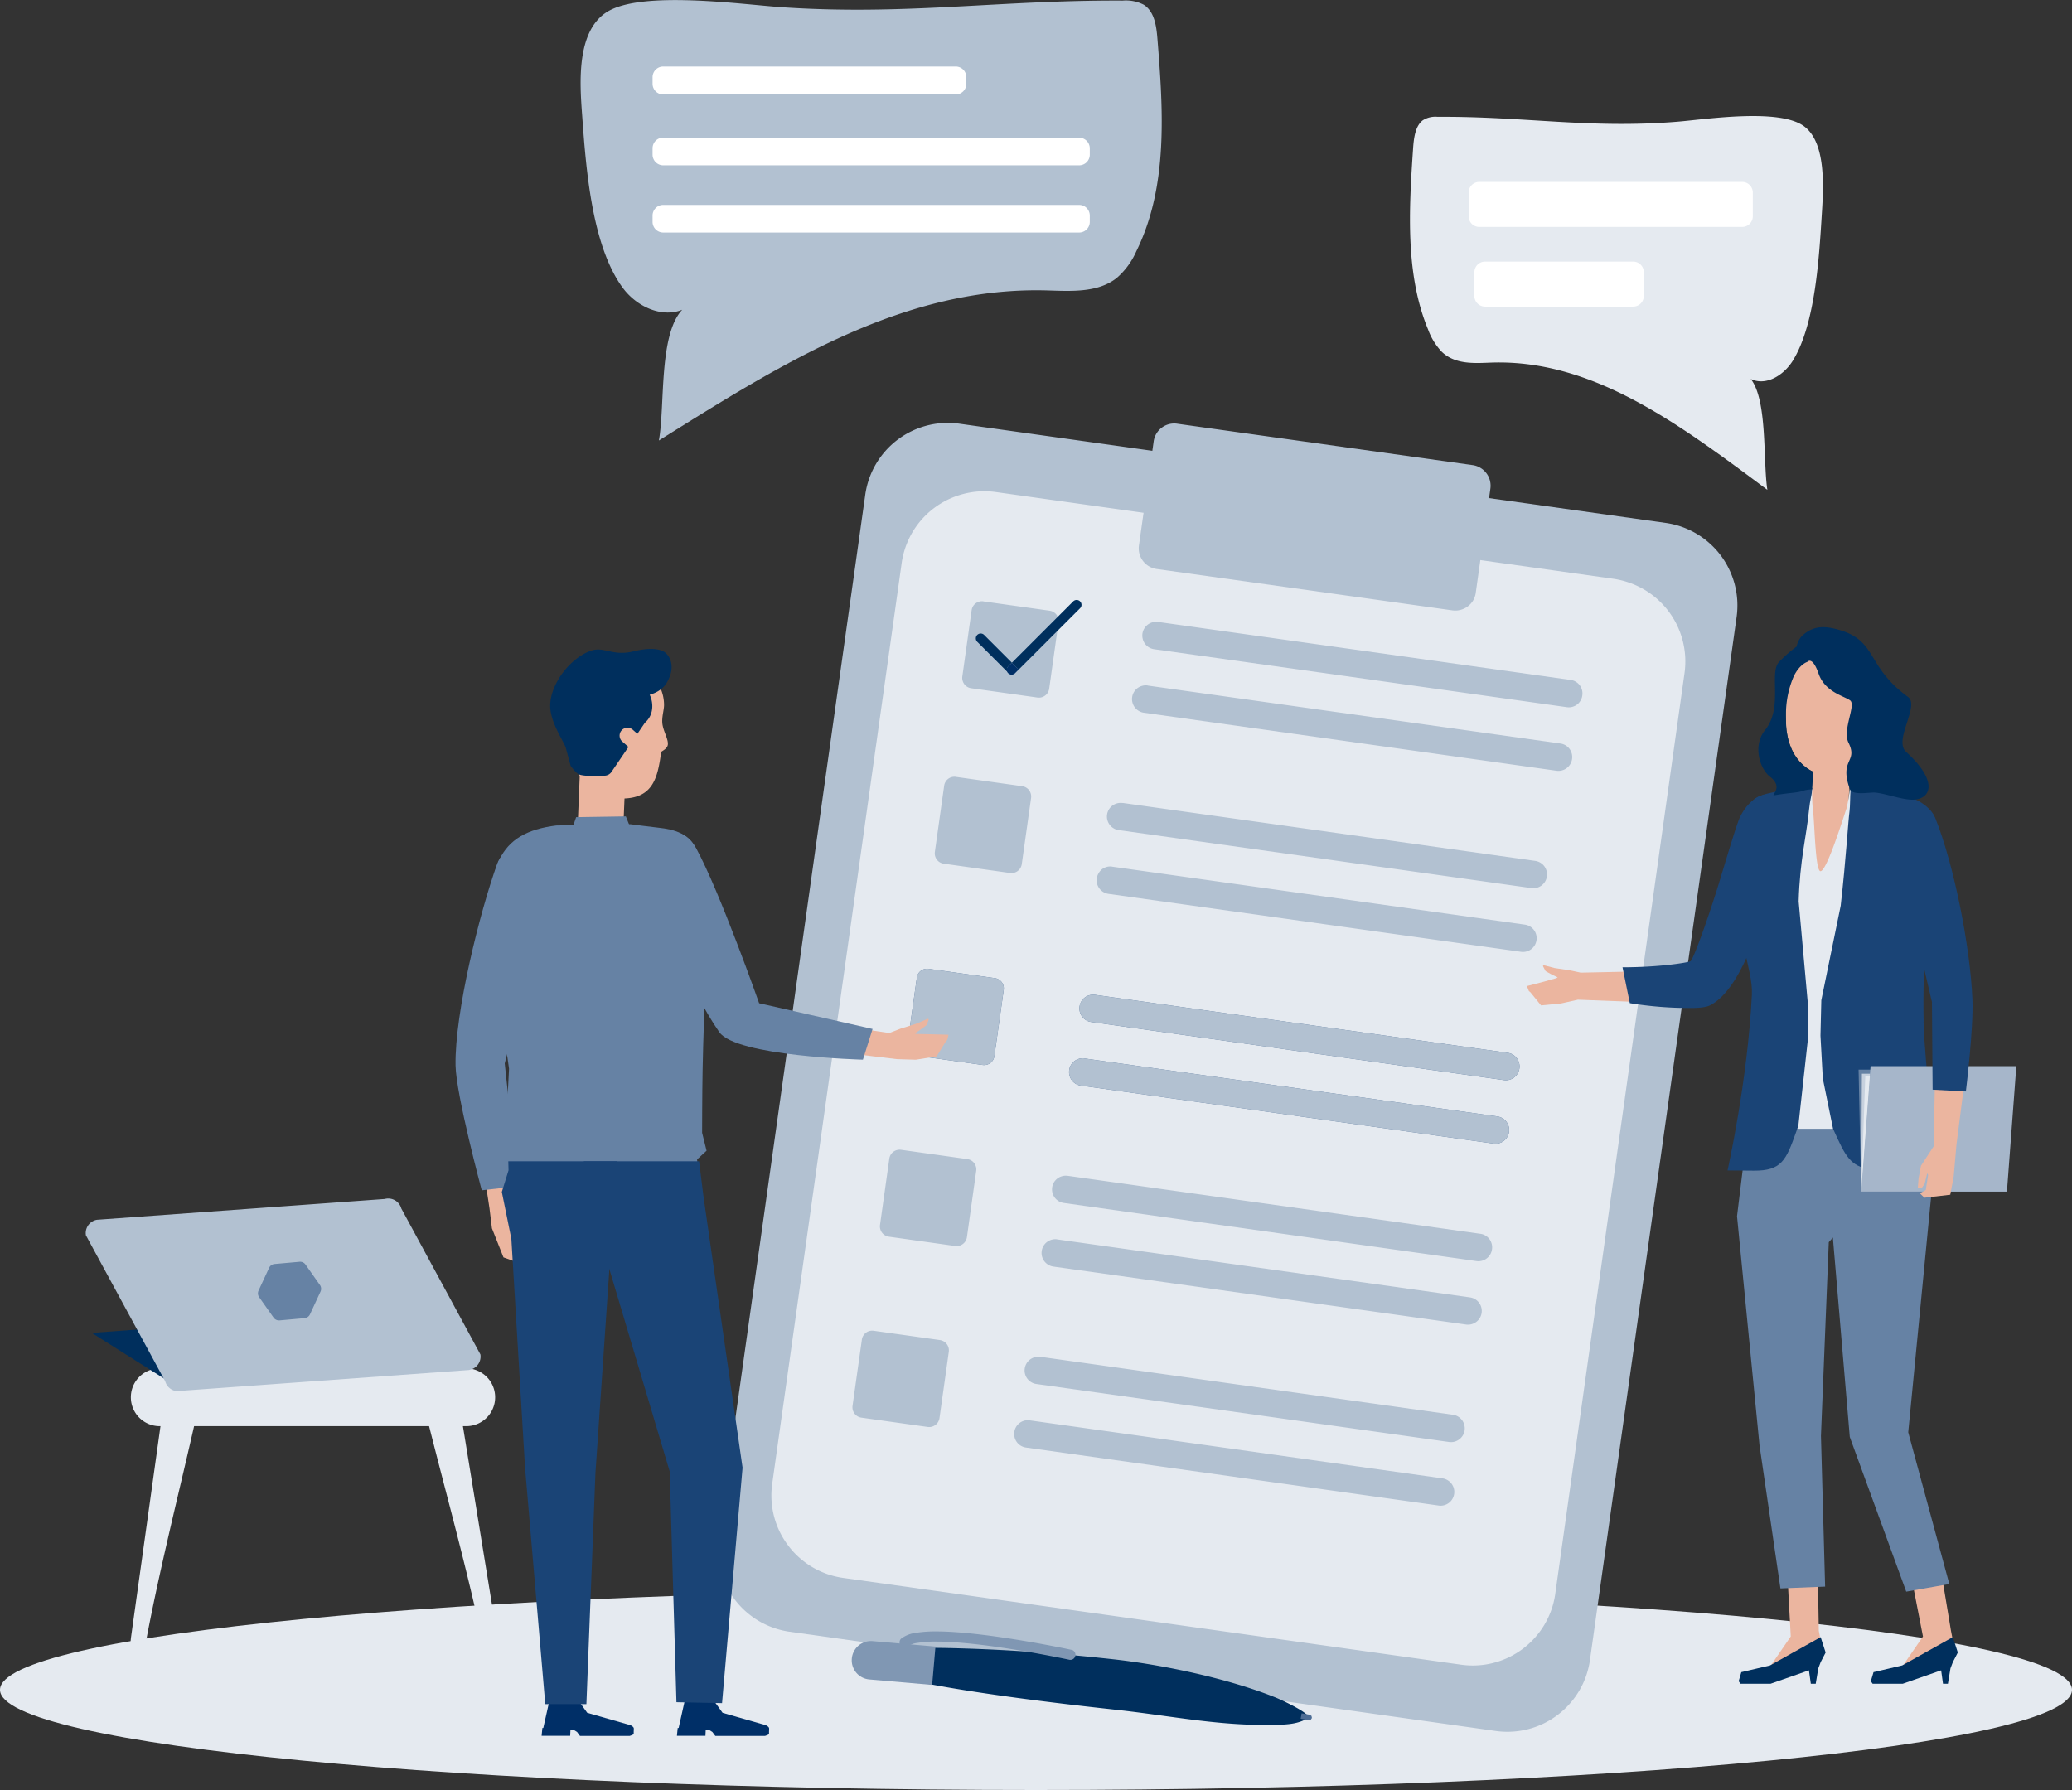 <svg id="Ebene_1" data-name="Ebene 1" xmlns="http://www.w3.org/2000/svg" viewBox="0 0 810 699.84"><rect x="0" y="0" width="810" height="699.84" fill="#333333" stroke="none"/><defs><style>.cls-1{fill:#e5eaf0;}.cls-2{fill:#b2c1d1;}.cls-3{fill:#fff;}.cls-4{fill:#002f5d;}.cls-5{fill:#6682a4;}.cls-6{fill:#4d6d95;}.cls-7{fill:#8097b3;}.cls-8{fill:#002f67;}.cls-9{fill:#ebb59f;}.cls-10{fill:#1a4476;}.cls-11{fill:#a6b6ca;}.cls-12{fill:#c7d1de;}</style></defs><path class="cls-1" d="M411,701c223.68,0,405-17.53,405-39.17s-181.32-39.16-405-39.16S6,640.2,6,661.83,187.32,701,411,701" transform="translate(-6 -1.16)"/><path class="cls-1" d="M706.89,142.13c-3.75,6-10.63,10-16.47,7.2,6.6,8.38,4.74,32,6.49,43.34-34.13-25.4-68.27-51.34-108.47-49.73-6.52.26-13.68.65-18.77-4.2a25.15,25.15,0,0,1-5.4-8.78c-8.91-21.5-7.49-46.78-5.86-70.69.28-4.14.86-8.9,3.82-11.09A9.18,9.18,0,0,1,568,46.83c34.3-.21,59.35,4.71,93.72,1.91,10.91-.88,39.73-5.4,49.5,1.76,8.67,6.35,7.65,23.72,7,34-1.06,17.19-2.55,43.47-11.36,57.67" transform="translate(-6 -1.16)"/><path class="cls-2" d="M249.53,113.78c5.27,7.12,15,11.79,23.18,8.48-9.29,9.89-6.67,37.77-9.14,51.12,48-30,96.06-60.55,152.63-58.65,9.16.3,19.25.77,26.41-4.94a29.44,29.44,0,0,0,7.59-10.36c12.54-25.35,10.54-55.16,8.25-83.36-.4-4.89-1.22-10.49-5.38-13.08a15.15,15.15,0,0,0-8.13-1.6C396.68,1.15,360.07,7.26,311.73,4c-15.36-1.05-54.56-6.67-68.31,1.76-12.21,7.49-10.76,28-9.87,40.06,1.48,20.26,3.58,51.25,16,68" transform="translate(-6 -1.16)"/><path class="cls-3" d="M265.27,27.18H379.6a4.15,4.15,0,0,1,1.6.31,4.29,4.29,0,0,1,1.35.91,4.1,4.1,0,0,1,.9,1.35,4.14,4.14,0,0,1,.32,1.59v2.59a4.14,4.14,0,0,1-.32,1.59,4.1,4.1,0,0,1-.9,1.35,4.29,4.29,0,0,1-1.35.91,4.15,4.15,0,0,1-1.6.31H265.27a4.13,4.13,0,0,1-1.59-.31,4.29,4.29,0,0,1-1.35-.91,4.1,4.1,0,0,1-.9-1.35,4,4,0,0,1-.32-1.59V31.34a4,4,0,0,1,.32-1.59,4.1,4.1,0,0,1,.9-1.35,4.29,4.29,0,0,1,1.35-.91,4.13,4.13,0,0,1,1.59-.31" transform="translate(-6 -1.16)"/><path class="cls-3" d="M265.27,55H427.86a4.15,4.15,0,0,1,1.6.31,4.29,4.29,0,0,1,1.35.91,4,4,0,0,1,.9,1.35,4.14,4.14,0,0,1,.32,1.59v2.47a4.14,4.14,0,0,1-.32,1.59,4.14,4.14,0,0,1-2.25,2.25,4.15,4.15,0,0,1-1.6.32H265.27a4.14,4.14,0,0,1-1.59-.32,4.14,4.14,0,0,1-2.25-2.25,4,4,0,0,1-.32-1.59V59.12a4.19,4.19,0,0,1,1.22-2.94,4.29,4.29,0,0,1,1.35-.91,4.13,4.13,0,0,1,1.59-.31" transform="translate(-6 -1.16)"/><path class="cls-3" d="M265.27,81.27H427.86a4.15,4.15,0,0,1,1.6.32,4.1,4.1,0,0,1,1.35.9,4.19,4.19,0,0,1,1.22,3V87.9a4.15,4.15,0,0,1-.32,1.6,4.14,4.14,0,0,1-2.25,2.25,4.15,4.15,0,0,1-1.6.32H265.27a4.14,4.14,0,0,1-1.59-.32,4.14,4.14,0,0,1-2.25-2.25,4,4,0,0,1-.32-1.6V85.44a4,4,0,0,1,.32-1.6,4.2,4.2,0,0,1,.9-1.35,4.1,4.1,0,0,1,1.35-.9,4.14,4.14,0,0,1,1.59-.32" transform="translate(-6 -1.16)"/><path class="cls-3" d="M584.29,72.29H687.06a4.13,4.13,0,0,1,1.59.31,4.11,4.11,0,0,1,2.25,2.26,4.14,4.14,0,0,1,.32,1.59v9.27a4.14,4.14,0,0,1-.32,1.59,4.14,4.14,0,0,1-2.25,2.25,4.14,4.14,0,0,1-1.59.32H584.29a4.14,4.14,0,0,1-1.59-.32,4.14,4.14,0,0,1-2.25-2.25,4,4,0,0,1-.32-1.59V76.45a4,4,0,0,1,.32-1.59,4.11,4.11,0,0,1,2.25-2.26,4.13,4.13,0,0,1,1.59-.31" transform="translate(-6 -1.16)"/><path class="cls-3" d="M586.54,103.44h57.9a4.08,4.08,0,0,1,2.95,1.22,4.1,4.1,0,0,1,.9,1.35,4.14,4.14,0,0,1,.32,1.59v9.27a4.14,4.14,0,0,1-.32,1.59,4.14,4.14,0,0,1-2.25,2.25,4.15,4.15,0,0,1-1.6.32h-57.9a4.14,4.14,0,0,1-1.59-.32,4.14,4.14,0,0,1-2.25-2.25,4,4,0,0,1-.32-1.59V107.6a4,4,0,0,1,.32-1.59,4.12,4.12,0,0,1,3.84-2.57" transform="translate(-6 -1.16)"/><path class="cls-1" d="M58,660.49c-2.12-2.11-1.09-17-.76-19.33l4-28.64,8.1-58.09.92-6.64a7.69,7.69,0,0,1,1-2.57,7.77,7.77,0,0,1,1.87-2.05,7.58,7.58,0,0,1,2.46-1.27,7.79,7.79,0,0,1,2.75-.34,6,6,0,0,1,2.51.63,6.07,6.07,0,0,1,3.28,6.53c-8.05,36.46-17.83,73-23.78,109.66a2.84,2.84,0,0,1-.51,1.43c-.79,1-1.41,1.15-1.87.68" transform="translate(-6 -1.16)"/><path class="cls-1" d="M200,660.11c2.07-2.18.7-17,.32-19.35l-4.64-28.51-9.42-57.83-1.07-6.61a7.86,7.86,0,0,0-3-4.54,7.94,7.94,0,0,0-2.49-1.19,7.81,7.81,0,0,0-2.76-.25,6.08,6.08,0,0,0-2.5.7,6.15,6.15,0,0,0-3.09,4,6,6,0,0,0,0,2.6c8.87,36.21,19.48,72.44,26.26,108.9a3,3,0,0,0,.54,1.42c.82,1,1.44,1.1,1.89.63" transform="translate(-6 -1.16)"/><path class="cls-1" d="M68.43,536.16H188.28a11,11,0,0,1,4.32.87,11.29,11.29,0,0,1-4.32,21.72H68.43a11.21,11.21,0,0,1-4.32-.86,11.3,11.3,0,0,1,4.32-21.73" transform="translate(-6 -1.16)"/><polygon class="cls-4" points="35.87 521.13 160.33 511.86 187.21 532.14 71.29 543.48 35.87 521.13"/><path class="cls-2" d="M189.47,536.79,77,544.91a5.07,5.07,0,0,1-2,.14,5.3,5.3,0,0,1-4.42-3.85L39.59,484.14a5.29,5.29,0,0,1,.9-3.93A5.31,5.31,0,0,1,42,478.79a5.1,5.1,0,0,1,1.92-.73l112.48-8.13a5.12,5.12,0,0,1,2.06-.14,5.3,5.3,0,0,1,4.42,3.85l30.92,57.06a5.06,5.06,0,0,1-.06,2,5.23,5.23,0,0,1-.84,1.88,5.26,5.26,0,0,1-3.41,2.16" transform="translate(-6 -1.16)"/><path class="cls-5" d="M111.2,496.85a2.6,2.6,0,0,1,2.11-1.5l9.78-.87a2.57,2.57,0,0,1,2.34,1.08l5.64,8a2.59,2.59,0,0,1,.23,2.58l-4.12,8.9a2.6,2.6,0,0,1-2.12,1.48l-9.77.88a2.6,2.6,0,0,1-2.34-1.09l-5.65-8a2.6,2.6,0,0,1-.22-2.57Z" transform="translate(-6 -1.16)"/><path class="cls-2" d="M286.93,602.32l57.33-407.78a32.64,32.64,0,0,1,12.66-21.49,32.68,32.68,0,0,1,17.76-6.51,32.51,32.51,0,0,1,6.39.27L657.15,205.6a32.49,32.49,0,0,1,12,4.19,31.73,31.73,0,0,1,5.16,3.77,32.07,32.07,0,0,1,4.33,4.69,31.7,31.7,0,0,1,3.32,5.46,32.57,32.57,0,0,1,3.19,12.3,33.29,33.29,0,0,1-.26,6.39L627.56,650.18a32.34,32.34,0,0,1-1.51,6.21,31.71,31.71,0,0,1-2.69,5.79A32.58,32.58,0,0,1,609.44,675a32.42,32.42,0,0,1-12.31,3.18,32.4,32.4,0,0,1-6.38-.26L314.67,639.12a32.94,32.94,0,0,1-12-4.19,32.79,32.79,0,0,1-5.16-3.77,32.15,32.15,0,0,1-4.33-4.7,32.51,32.51,0,0,1-3.32-5.45,32.68,32.68,0,0,1-3.19-12.31,32.44,32.44,0,0,1,.27-6.38" transform="translate(-6 -1.16)"/><path class="cls-1" d="M307.88,581.28l50.61-360a32.8,32.8,0,0,1,4.19-12,32.79,32.79,0,0,1,3.77-5.16,32.66,32.66,0,0,1,16.16-9.85,32.76,32.76,0,0,1,6.31-1,32.4,32.4,0,0,1,6.38.26l241.53,33.93A33.1,33.1,0,0,1,643,229a32.39,32.39,0,0,1,5.79,2.69,31.83,31.83,0,0,1,5.16,3.76,32.67,32.67,0,0,1,4.33,4.7,33.06,33.06,0,0,1,3.33,5.46,32.8,32.8,0,0,1,3.18,12.3,33.15,33.15,0,0,1-.26,6.38L614,624.28a32.32,32.32,0,0,1-1.5,6.21,32.81,32.81,0,0,1-2.69,5.8,32.9,32.9,0,0,1-8.47,9.48,32.71,32.71,0,0,1-5.45,3.33,32.56,32.56,0,0,1-18.7,2.91L335.62,618.08a33.07,33.07,0,0,1-6.21-1.5,33.54,33.54,0,0,1-5.8-2.69,32.79,32.79,0,0,1-5.16-3.77,31.54,31.54,0,0,1-4.32-4.7A32.31,32.31,0,0,1,310.8,600a32.44,32.44,0,0,1-2.92-18.69" transform="translate(-6 -1.16)"/><path class="cls-2" d="M458.71,244.32,620,267a5,5,0,0,1,2,.69,5.31,5.31,0,0,1,1.56,1.39,5.29,5.29,0,0,1,1,4,5,5,0,0,1-.69,2,5.08,5.08,0,0,1-1.39,1.56,5.35,5.35,0,0,1-4,1l-161.3-22.66a5.35,5.35,0,0,1-4.45-4,5.6,5.6,0,0,1-.12-2.08,5.39,5.39,0,0,1,4-4.45,5.66,5.66,0,0,1,2.09-.12" transform="translate(-6 -1.16)"/><path class="cls-2" d="M454.64,269.19,616,291.85a5.33,5.33,0,0,1,2,.69,5.11,5.11,0,0,1,1.56,1.4,5.35,5.35,0,0,1,1,4,5.36,5.36,0,0,1-4,4.44,5.21,5.21,0,0,1-2.08.12L453.15,279.81a5.39,5.39,0,0,1-4.44-4,5.26,5.26,0,0,1-.12-2.09,5.36,5.36,0,0,1,4-4.44,5.21,5.21,0,0,1,2.08-.12" transform="translate(-6 -1.16)"/><path class="cls-2" d="M390.42,236.29l25.92,3.64a4.07,4.07,0,0,1,1.5.52,4.13,4.13,0,0,1,1.18,1.06,4.07,4.07,0,0,1,.78,3l-3.64,25.9a3.94,3.94,0,0,1-.52,1.5,4.17,4.17,0,0,1-1.06,1.19,4.07,4.07,0,0,1-3,.78l-25.91-3.64a4.12,4.12,0,0,1-1.5-.52,4.17,4.17,0,0,1-1.19-1.06,4.31,4.31,0,0,1-.69-1.43,4.06,4.06,0,0,1-.09-1.59l3.64-25.9a4.24,4.24,0,0,1,.52-1.51,4.13,4.13,0,0,1,1.06-1.18,3.92,3.92,0,0,1,1.44-.69,3.83,3.83,0,0,1,1.58-.09" transform="translate(-6 -1.16)"/><path class="cls-2" d="M444.84,315.08l161.3,22.66a5.38,5.38,0,0,1,2,.69,5.31,5.31,0,0,1,1.56,1.39,5.52,5.52,0,0,1,.91,1.89,5.21,5.21,0,0,1,.11,2.08,5.13,5.13,0,0,1-.68,2,5.49,5.49,0,0,1-1.4,1.56,5.3,5.3,0,0,1-1.88.91,5.46,5.46,0,0,1-2.09.12l-161.3-22.67a5,5,0,0,1-2-.69,5.31,5.31,0,0,1-1.56-1.39,5.38,5.38,0,0,1-.91-1.88,5.37,5.37,0,0,1,.57-4.07,5.19,5.19,0,0,1,1.4-1.55,5.35,5.35,0,0,1,4-1" transform="translate(-6 -1.16)"/><path class="cls-2" d="M440.78,340l161.3,22.66a5.33,5.33,0,0,1,2,.69,5.08,5.08,0,0,1,1.56,1.39,5.13,5.13,0,0,1,.91,1.88,5.27,5.27,0,0,1,.12,2.09,5.38,5.38,0,0,1-.69,2,5.31,5.31,0,0,1-1.39,1.56,5.54,5.54,0,0,1-1.88.9,5.31,5.31,0,0,1-2.1.12l-161.3-22.66a5.36,5.36,0,0,1-3.87-8A5.46,5.46,0,0,1,436.8,341a5.52,5.52,0,0,1,1.89-.91,5.08,5.08,0,0,1,2.09-.11" transform="translate(-6 -1.16)"/><path class="cls-2" d="M379.7,304.9l25.91,3.64a4.06,4.06,0,0,1,2.69,1.58,4.31,4.31,0,0,1,.69,1.43,4.26,4.26,0,0,1,.09,1.59L405.44,339a4.11,4.11,0,0,1-1.58,2.69,4,4,0,0,1-1.44.69,4.05,4.05,0,0,1-1.59.09l-25.91-3.64a4.26,4.26,0,0,1-1.5-.52,4.13,4.13,0,0,1-1.18-1.06,4.07,4.07,0,0,1-.78-3l3.64-25.9a3.94,3.94,0,0,1,.52-1.5,4,4,0,0,1,1.06-1.19,3.87,3.87,0,0,1,1.43-.69,4.25,4.25,0,0,1,1.59-.09" transform="translate(-6 -1.16)"/><path class="cls-6" d="M434.11,390.12l161.31,22.66a5.36,5.36,0,0,1,4.44,4,5.22,5.22,0,0,1,.12,2.08,5.32,5.32,0,0,1-.69,2,5.46,5.46,0,0,1-1.39,1.56,5.34,5.34,0,0,1-1.89.91,5.21,5.21,0,0,1-2.08.12L432.62,400.73a5.14,5.14,0,0,1-2-.68,5.22,5.22,0,0,1-1.56-1.4,5.35,5.35,0,0,1,2.94-8.41,5.21,5.21,0,0,1,2.08-.12" transform="translate(-6 -1.16)"/><path class="cls-6" d="M430.05,415l161.3,22.66a5.37,5.37,0,0,1,3.54,2.08,5.38,5.38,0,0,1,.91,1.88,5.46,5.46,0,0,1,.12,2.09,5.33,5.33,0,0,1-2.09,3.54,5.19,5.19,0,0,1-1.88.9,5.26,5.26,0,0,1-2.09.12L428.56,425.6a5.38,5.38,0,0,1-2-.69,5.37,5.37,0,0,1-2.58-5.36,5,5,0,0,1,.69-2,5.37,5.37,0,0,1,5.36-2.58" transform="translate(-6 -1.16)"/><path class="cls-6" d="M369,379.94l25.91,3.64a4.17,4.17,0,0,1,2.69,1.58,4.07,4.07,0,0,1,.78,3l-3.65,25.91a4.07,4.07,0,0,1-.52,1.5,4.13,4.13,0,0,1-1.06,1.18,4.07,4.07,0,0,1-3,.78l-25.91-3.64a4.07,4.07,0,0,1-1.5-.52,4,4,0,0,1-1.19-1.06,4.07,4.07,0,0,1-.78-3l3.65-25.9a3.94,3.94,0,0,1,.52-1.5,4,4,0,0,1,1.06-1.19,4.07,4.07,0,0,1,3-.78" transform="translate(-6 -1.16)"/><path class="cls-2" d="M434.11,390.12l161.31,22.66a5.36,5.36,0,0,1,4.44,4,5.22,5.22,0,0,1,.12,2.08,5.32,5.32,0,0,1-.69,2,5.46,5.46,0,0,1-1.39,1.56,5.34,5.34,0,0,1-1.89.91,5.21,5.21,0,0,1-2.08.12L432.62,400.73a5.14,5.14,0,0,1-2-.68,5.22,5.22,0,0,1-1.56-1.4,5.35,5.35,0,0,1,2.94-8.41,5.21,5.21,0,0,1,2.08-.12" transform="translate(-6 -1.16)"/><path class="cls-2" d="M430.05,415l161.3,22.66a5.37,5.37,0,0,1,3.54,2.08,5.38,5.38,0,0,1,.91,1.88,5.46,5.46,0,0,1,.12,2.09,5.33,5.33,0,0,1-2.09,3.54,5.19,5.19,0,0,1-1.88.9,5.26,5.26,0,0,1-2.09.12L428.56,425.6a5.38,5.38,0,0,1-2-.69,5.37,5.37,0,0,1-2.58-5.36,5,5,0,0,1,.69-2,5.37,5.37,0,0,1,5.36-2.58" transform="translate(-6 -1.16)"/><path class="cls-2" d="M369,379.94l25.91,3.64a4.17,4.17,0,0,1,2.69,1.58,4.07,4.07,0,0,1,.78,3l-3.65,25.91a4.07,4.07,0,0,1-.52,1.5,4.13,4.13,0,0,1-1.06,1.18,4.07,4.07,0,0,1-3,.78l-25.91-3.64a4.07,4.07,0,0,1-1.5-.52,4,4,0,0,1-1.19-1.06,4.07,4.07,0,0,1-.78-3l3.65-25.9a3.94,3.94,0,0,1,.52-1.5,4,4,0,0,1,1.06-1.19,4.07,4.07,0,0,1,3-.78" transform="translate(-6 -1.16)"/><path class="cls-2" d="M423.39,460.87,584.7,483.54a5,5,0,0,1,2,.69,5.31,5.31,0,0,1,1.56,1.39,5.35,5.35,0,0,1,1,4,5.33,5.33,0,0,1-.69,2,5.22,5.22,0,0,1-1.4,1.56,5.06,5.06,0,0,1-1.88.91,5.26,5.26,0,0,1-2.09.12L421.9,471.49a5.38,5.38,0,0,1-2-.69,5.46,5.46,0,0,1-1.56-1.39,5.32,5.32,0,0,1-.9-1.89,5.26,5.26,0,0,1-.12-2.09,5.16,5.16,0,0,1,.69-2A5.36,5.36,0,0,1,421.3,461a5.46,5.46,0,0,1,2.09-.12" transform="translate(-6 -1.16)"/><path class="cls-2" d="M419.33,485.74l161.3,22.66a5.38,5.38,0,0,1,2,.69,5.46,5.46,0,0,1,1.56,1.39,5.32,5.32,0,0,1,.9,1.89,5.26,5.26,0,0,1,.12,2.09,5.37,5.37,0,0,1-4,4.44,5.27,5.27,0,0,1-2.09.12l-161.3-22.66a5.51,5.51,0,0,1-2-.7,5.36,5.36,0,0,1-2.47-3.27,5.26,5.26,0,0,1-.12-2.09,5.33,5.33,0,0,1,.69-2,5.32,5.32,0,0,1,3.28-2.47,5.26,5.26,0,0,1,2.09-.12" transform="translate(-6 -1.16)"/><path class="cls-2" d="M358.25,450.7l25.91,3.64a3.94,3.94,0,0,1,1.5.52,3.9,3.9,0,0,1,1.19,1.06,4.21,4.21,0,0,1,.69,1.43,3.87,3.87,0,0,1,.09,1.59L384,484.84a4.12,4.12,0,0,1-.52,1.5,4.06,4.06,0,0,1-1.07,1.19,4.17,4.17,0,0,1-1.42.69,4.27,4.27,0,0,1-1.59.09l-25.92-3.64a4.08,4.08,0,0,1-1.5-.53,4,4,0,0,1-1.87-2.49,3.83,3.83,0,0,1-.09-1.58l3.64-25.91a4.07,4.07,0,0,1,.52-1.5,4.13,4.13,0,0,1,1.06-1.18,4.1,4.1,0,0,1,3-.78" transform="translate(-6 -1.16)"/><path class="cls-2" d="M412.67,531.63,574,554.29a5.35,5.35,0,0,1,4.45,4,5.61,5.61,0,0,1,.12,2.08,5.39,5.39,0,0,1-4,4.45,5.27,5.27,0,0,1-2.09.12l-161.3-22.67a5.2,5.2,0,0,1-2-.69,5.31,5.31,0,0,1-1.56-1.39,5.38,5.38,0,0,1-.91-1.88,5.43,5.43,0,0,1,.58-4.07,5.16,5.16,0,0,1,1.39-1.55,5.35,5.35,0,0,1,4-1" transform="translate(-6 -1.16)"/><path class="cls-2" d="M408.61,556.49l161.3,22.67a5.38,5.38,0,0,1,3.53,2.08,5.38,5.38,0,0,1,.91,1.88,5.27,5.27,0,0,1,.12,2.09,5.44,5.44,0,0,1-.69,2,5.16,5.16,0,0,1-1.39,1.55,5.34,5.34,0,0,1-1.89.91,5.21,5.21,0,0,1-2.08.12L407.11,567.11a5.33,5.33,0,0,1-2-.69,5.19,5.19,0,0,1-1.56-1.39,5.34,5.34,0,0,1-.91-1.89,5.21,5.21,0,0,1-.12-2.08,5.32,5.32,0,0,1,.69-2,5.46,5.46,0,0,1,1.39-1.56,5.34,5.34,0,0,1,1.89-.91,5.44,5.44,0,0,1,2.09-.12" transform="translate(-6 -1.16)"/><path class="cls-2" d="M347.53,521.45l25.91,3.64a4.12,4.12,0,0,1,1.5.52,4.17,4.17,0,0,1,1.19,1.06,4.21,4.21,0,0,1,.69,1.43,4.26,4.26,0,0,1,.09,1.59l-3.64,25.9a4.07,4.07,0,0,1-.53,1.51,4.11,4.11,0,0,1-1.06,1.18,4,4,0,0,1-1.43.69,4,4,0,0,1-1.58.09l-25.92-3.64a4.26,4.26,0,0,1-1.5-.52,4.13,4.13,0,0,1-1.18-1.06,4.06,4.06,0,0,1-.7-1.43,4.26,4.26,0,0,1-.09-1.59l3.65-25.9a3.94,3.94,0,0,1,.52-1.5,4.17,4.17,0,0,1,1.06-1.19,3.87,3.87,0,0,1,1.43-.69,4.06,4.06,0,0,1,1.59-.09" transform="translate(-6 -1.16)"/><path class="cls-2" d="M466.16,166.81,581.7,183a8,8,0,0,1,3,1.05,8.13,8.13,0,0,1,3.93,8.15l-5.71,40.67a8.25,8.25,0,0,1-1,3,8.15,8.15,0,0,1-2.12,2.37,8.17,8.17,0,0,1-6,1.56L458.17,223.62a8.14,8.14,0,0,1-5.37-3.17,8.14,8.14,0,0,1-1.56-6L457,173.74a8.11,8.11,0,0,1,9.2-6.93" transform="translate(-6 -1.16)"/><path class="cls-4" d="M373.35,645.45c-9.48-.16-21.23-.8-30.46,2.33a2.69,2.69,0,0,0-1.85,1.36c-3.77,9.59,92.83,19.53,103,20.69,21.35,2.43,39.44,6.25,61,5.69,4.15-.11,8.52-.33,12.11-2.57,2.21-1.41-9.8-7-12.23-8-18.69-7.57-44.64-13-64.52-15.15-22.2-2.42-44.62-4-67-4.36" transform="translate(-6 -1.16)"/><path class="cls-7" d="M339,649.61a7.47,7.47,0,0,1,.82-2.81,7.65,7.65,0,0,1,1.83-2.29,7.57,7.57,0,0,1,5.48-1.72l24.57,2.13-1.3,15-24.57-2.14a7.55,7.55,0,0,1-5.1-2.65,7.52,7.52,0,0,1-1.41-2.57,7.36,7.36,0,0,1-.32-2.91" transform="translate(-6 -1.16)"/><polygon class="cls-6" points="512.87 671.66 512.42 672.36 511.62 672.53 508.46 671.97 508.83 669.87 512 670.42 512.69 670.86 512.87 671.66"/><path class="cls-7" d="M425,646.23s-8.36-1.81-19.15-3.61-24-3.62-33.9-3.63a48.1,48.1,0,0,0-8,.58,11.93,11.93,0,0,0-5.74,2.31,2,2,0,0,0,2.62,3,8.34,8.34,0,0,1,3.82-1.39,42.36,42.36,0,0,1,7.34-.52c9.45,0,22.57,1.78,33.25,3.57,5.34.89,10.09,1.79,13.49,2.46s5.46,1.11,5.47,1.11a2,2,0,0,0,.84-3.89Z" transform="translate(-6 -1.16)"/><path class="cls-4" d="M401.57,260.25,390.72,249.4a1.87,1.87,0,0,0-1.34-.55,1.89,1.89,0,0,0-1.35.55,1.92,1.92,0,0,0,0,2.69l12.2,12.18a1.88,1.88,0,0,1,0-2.68Zm27.22-22.64a1.9,1.9,0,0,0-3.23-1.34l-24,24,2.68,2.69,24-24a1.8,1.8,0,0,0,.55-1.33" transform="translate(-6 -1.16)"/><path class="cls-8" d="M400.23,261.59a1.9,1.9,0,1,0,2.68,2.68l1.34-1.34-2.68-2.68Z" transform="translate(-6 -1.16)"/><path class="cls-1" d="M304,657.84a93.48,93.48,0,0,1-21.19,3.51c-13.93,1-29.48,1.55-32.3-.51s-4.65-19.64,0-19.64,6.45,6.72,14.63.72c7-5.13,12.62,4.55,24.83,7.13s17.15,3.62,14,8.79" transform="translate(-6 -1.16)"/><polygon class="cls-9" points="199.73 455.86 202.25 470.62 208.11 477.84 209.42 482.65 209.99 486.42 208.41 486.64 206.98 485 205.65 480.98 205.29 481.62 206.66 487.43 209.41 493.29 206.85 495.19 196.82 491.6 192.31 480.23 191.36 472.45 189.09 457.5 199.73 455.86"/><path class="cls-5" d="M203.31,416.93l5.16,48-14.14,1.6s-10.05-37.29-10.24-48.86c-.33-20.73,9.51-60.06,16.25-78.69,1-2.89,3.4-6.2,9.59-5.05,5.45,1,9.43,5.16,8.71,12.61-1.86,19.38-15.33,70.4-15.33,70.4" transform="translate(-6 -1.16)"/><rect class="cls-9" x="226.71" y="309.69" width="28.55" height="17.85" transform="translate(-93.28 545.11) rotate(-87.64)"/><path class="cls-9" d="M264.48,295.15c-1.42,10.34-3.19,19.08-17.31,18.14-9.3-.61-16.07-6.09-16.44-17,0-1.55-1.56-21.41-1.32-22.86l7-6.11,13.75-4.25,11.23,2.8a16.4,16.4,0,0,1,4.21,10.89c0,2.09-1,4.87-.63,7.54.44,2.95,2.29,5.79,2.12,7.89-.15,1.84-2.54,2.62-2.59,3" transform="translate(-6 -1.16)"/><path class="cls-4" d="M245.06,302.94a3.37,3.37,0,0,1-2.88,1.49s-7.69.51-10-.57c-1.05-.51-3.08-3.23-3.08-3.23l-2-7.4c-1.48-3.47-6.32-10.4-6-16.83.44-8.51,8.21-18.28,16.12-20.89,5-1.65,8.28,2.33,16.48.3s11.54-.29,12.55.64c2,1.85,3.83,5.93.34,11.73-1.72,2.88-4.83,4.09-6.61,4.62,1.07,2,2.26,7.32-1.87,10.94Z" transform="translate(-6 -1.16)"/><path class="cls-5" d="M205.36,460.14l-.27-5.93-2.54-3.31,1.11-6.06L205,419l-6.42-45.17c-3.3-33.71,2-47.08,24.9-49.93l28.95-.5s7.12.95,11.21,1.4c5.14.56,13.1,2,15.19,10.52,3.32,13.52,4.16,18.34,3.2,43.07-.62,15.92-1.12,28.65-1.35,40.81-.19,9.82-.2,24.86-.2,24.86l1.74,7-3.7,3.4.26,4Z" transform="translate(-6 -1.16)"/><polygon class="cls-5" points="225.24 319.49 244.66 319.19 245.96 322.43 224.09 322.81 225.24 319.49"/><path class="cls-8" d="M282.34,677.5h-.46l-.1,2.32H270.63l.3-3.08h.37v0l2.54-11.32H285.4l.25,1.49,2.83,3.91,16.89,4.84s1.34.58,1.31,1.31l-.05,1.33,0,.81s-.2.35-1.58.75H285.64l-1.17-1.56-1.14-.71Z" transform="translate(-6 -1.16)"/><path class="cls-8" d="M229.44,677.5H229l-.1,2.32H217.73l.3-3.08h.36v0l2.54-11.32H232.5l.24,1.49,2.83,3.91,16.9,4.84s1.33.58,1.31,1.31l-.05,1.33,0,.81s-.2.35-1.58.75H232.74l-1.17-1.56-1.14-.71Z" transform="translate(-6 -1.16)"/><path class="cls-9" d="M249.4,291.19l3,2.64a3.08,3.08,0,1,0,4.05-4.65l-3-2.64a3.09,3.09,0,1,0-4.06,4.65" transform="translate(-6 -1.16)"/><polygon class="cls-10" points="229.24 666.27 213.16 666.27 205.26 573.89 199.91 484.4 196.18 466.02 198.8 457.56 198.71 454.03 241.39 454.03 240.29 466 232.78 575.82 229.24 666.27"/><polygon class="cls-10" points="282.27 665.88 264.44 665.52 261.81 575.31 228.22 462.64 228.22 454.03 273.29 454.03 275.07 468.22 290.29 573.82 282.27 665.88"/><polygon class="cls-9" points="366.15 413.02 369.73 407.21 370.3 406.61 370.81 404.55 363.81 404.36 358.28 404.24 357.62 404.02 359.81 402.6 362.27 400.75 363.07 398.61 362.75 398.29 358.31 400.21 352.04 402.18 347.63 403.88 334.39 401.91 335.14 412.24 350.61 414.09 357.99 414.32 366.15 413.02"/><path class="cls-5" d="M302.74,393.39l44.38,10.07-3.78,12s-49.55-1.28-56.15-10.77c-11.84-17-22.84-45.75-27.63-65-.75-3-1.33-9.78,4.45-12.28,5.09-2.2,10.7-1,14.26,5.61,9.27,17.12,24.47,60.3,24.47,60.3" transform="translate(-6 -1.16)"/><polygon class="cls-9" points="723.86 294.84 709.18 293.95 705.86 342.59 720.54 343.48 723.86 294.84"/><path class="cls-9" d="M704.2,282.88c-.32,11.42,6.67,20.91,15.61,21.21s16.43-8.73,16.75-20.15c0-1,.54-9,.89-15.49.25-4.6-3-8.51-7.26-8.64l-18.85-.62c-4.35-.14-7.9,3.75-7.72,8.49.23,6.45.61,14.24.58,15.2" transform="translate(-6 -1.16)"/><path class="cls-9" d="M708.16,288s7.72,4.63,14.44,1.14c0,0-8.5,12.68-14.44-1.14" transform="translate(-6 -1.16)"/><path class="cls-1" d="M691.76,389.94c-.35-11-6.08-26.33-6.33-40-.22-11.81.32-32.2,8.13-36.31,3.93-2.06,14.85-3,14.85-3l6-.87a67.32,67.32,0,0,0,.27,7.8c.69,3.85.87,24.22,3,24.21,2.44,0,8.81-20.6,10.16-24.5a55.49,55.49,0,0,0,1.29-7.63s4.88.84,7.84,1.21c7.1.88,13.19,1.84,16.61,3.35,10.5,4.61,9,11.19,8.5,21,0,0-2.64,20.85-3.75,29.31-1.3,10-1.16,26-1.06,36.26.1,10,.38,24.32.38,24.32l1.63,11L757,441.41l-.25,16.37H689.16l-.34-17-1.62-1.29,2.33-9.64s2.52-30.84,2.23-39.86" transform="translate(-6 -1.16)"/><polygon class="cls-9" points="698.61 613.23 700.06 639.81 691.97 651.58 683.17 654.25 683.17 657.11 691.46 657.31 704.7 653.15 710.82 650.6 713.09 645.97 711.74 641.34 711.02 637.59 710.6 613.23 698.61 613.23"/><polygon class="cls-4" points="680.39 658.3 679.69 657.31 680.73 653.77 691.95 651.14 711.75 640.07 712.14 641.31 713.69 646.09 711.75 649.84 710.82 652.28 709.82 658.3 707.9 658.3 707.16 653.06 692.17 658.3 680.39 658.3"/><polygon class="cls-9" points="746.95 615.27 751.74 639.81 743.64 651.58 734.84 654.25 734.84 657.11 743.13 657.31 756.38 653.15 762.5 650.6 764.76 645.97 763.42 641.34 762.69 637.59 758.64 613.23 746.95 615.27"/><polygon class="cls-4" points="732.06 658.3 731.36 657.31 732.41 653.77 743.62 651.14 763.42 640.07 763.81 641.31 765.36 646.09 763.42 649.84 762.49 652.28 761.49 658.3 759.57 658.3 758.84 653.06 743.84 658.3 732.06 658.3"/><polygon class="cls-5" points="751.62 446.9 751.82 441.34 682.12 441.34 682.39 448.17 679.05 475.51 687.85 565.16 696.02 621.03 713.49 620.32 711.86 561.39 714.92 485.67 716.52 483.85 723.13 561.81 745.2 622.29 762.04 619.31 745.98 559.99 755.27 464.3 751.62 446.9"/><polygon class="cls-9" points="602.44 393.08 598.28 387.96 597.68 387.47 596.9 385.53 603.57 383.8 608.37 382.45 608.94 382.11 606.73 381.09 604.22 379.68 603.17 377.71 603.4 377.34 607.71 378.48 613.69 379.36 617.95 380.28 642.85 379.75 642.08 391.82 616.85 390.85 610.21 392.33 602.44 393.08"/><path class="cls-10" d="M640.29,379.34c14.2,0,24.82-1.73,26.58-2.34,1.47-1.39,8.06-20.25,12-33.46,3.33-11,6.2-20.56,7.38-23,3.24-6.62,8.22-9.13,11.58-8.72a8,8,0,0,1,6.46,4.54c4.86,9.88-5,32.34-7,36.74-1,2.12-2.19,5.69-3.6,9.83-4.44,13.09-10.7,26.95-19.17,31.27-1.49.76-4.17,1.06-7.47,1.06a143.61,143.61,0,0,1-23.91-1.9Z" transform="translate(-6 -1.16)"/><path class="cls-10" d="M713.2,317.79c.38-4,1.1-5.71,1.12-7.3l.12-1.21-6.1.38c-.45,0-11.14.95-15.18,3.09-6.13,3.22-9,15.74-8.63,37.22.13,7.43,1.83,15.18,3.47,22.68,1.39,6.34,3.1,12.32,2.86,17.32-1.66,33.9-9.52,68.8-9.52,68.8l10.21.09c10.91.09,12.68-4.05,16.61-15.13l.87-2.45,3.71-33.62V393.57l-3.6-40c.47-16.23,3.07-25.56,4.06-35.77" transform="translate(-6 -1.16)"/><path class="cls-10" d="M758,400.71c-.22-9.79,0-26.11,1.28-36,1.11-8.46,3.74-29.32,3.75-29.39,0-.84.1-1.67.16-2.46.55-8.39,1-15-9.21-19.52-3.66-1.6-10.26-2.58-16.85-3.4-2.91-.36-7.76-1.19-7.8-1.2l.09,1.76c-.17,1.53-.14,6.12-.38,7.76-.53,3.69-1.38,18.71-3.46,37L718,392.23l-.33,13.85.92,16.78,4,19.64,1.92,4.17c3.86,8.42,6.72,11.63,15.35,11.71l23.52,1.07s-5.09-44.07-5.42-58.74" transform="translate(-6 -1.16)"/><polygon class="cls-5" points="727.59 465.86 784.57 465.86 783.55 418.2 726.57 418.2 727.59 465.86"/><polygon class="cls-11" points="784.57 465.86 727.59 465.86 731.26 416.83 788.24 416.83 784.57 465.86"/><polygon class="cls-12" points="727.87 419.8 727.59 465.86 731.03 419.8 727.87 419.8"/><polygon class="cls-1" points="729.19 420.7 727.64 465.2 730.97 420.7 729.19 420.7"/><polygon class="cls-9" points="756.49 419.19 755.91 448.2 750.96 455.77 750.03 460.66 749.73 464.46 751.19 464.58 752.4 462.85 753.39 458.75 753.75 459.38 752.84 465.25 750.5 466.51 752.28 468.28 762.41 467.11 763.75 459.97 764.83 447.55 768.3 420.36 756.49 419.19"/><path class="cls-10" d="M761.25,392.71l.26,34.48,13,.71s3.05-24.54,2.56-36.09c-.89-20.71-7.19-52.42-14.43-70.58-1.13-2.83-3.48-6-9.08-4.45-4.93,1.35-6.56,6.17-5.47,13.56,2.81,19.22,13.11,62.37,13.11,62.37" transform="translate(-6 -1.16)"/><path class="cls-4" d="M751.13,295.11c-5-4.58,5.47-18.05.77-21.46-17.33-12.59-11.32-22.91-29.43-26.85-5.72-1.24-9,.35-11.77,2.74a8,8,0,0,0-2.34,4.39,50.35,50.35,0,0,0-6.94,6.12c-3.9,4.19,1.71,17.84-5.43,26.58-4.72,5.77-2.35,14.86,2,18.24,5.54,4.29-.12,7.51,1.69,7.21,7.17-1.17,9-.88,11.75-1.91a14.83,14.83,0,0,1,3-.39l.36-6.89A17.51,17.51,0,0,1,706,293a18.44,18.44,0,0,1-1.09-3.56c-.18-1.05-.39-2-.51-2.9a54.38,54.38,0,0,1-.18-7.94,37.64,37.64,0,0,1,3-13c2.31-4.79,5.34-5.67,5.34-5.67s1.89-2.52,4.39,4.64,9.84,8.65,12.3,10.42-3.12,11.51-.63,16.53c3.85,7.76-3.72,6.26.51,18.1,1,2.71,7.74,1.23,9.89,1.42,4.23.36,10.93,3,15.17,2.77,6.55-.36,9.78-7-3.08-18.74" transform="translate(-6 -1.16)"/></svg>